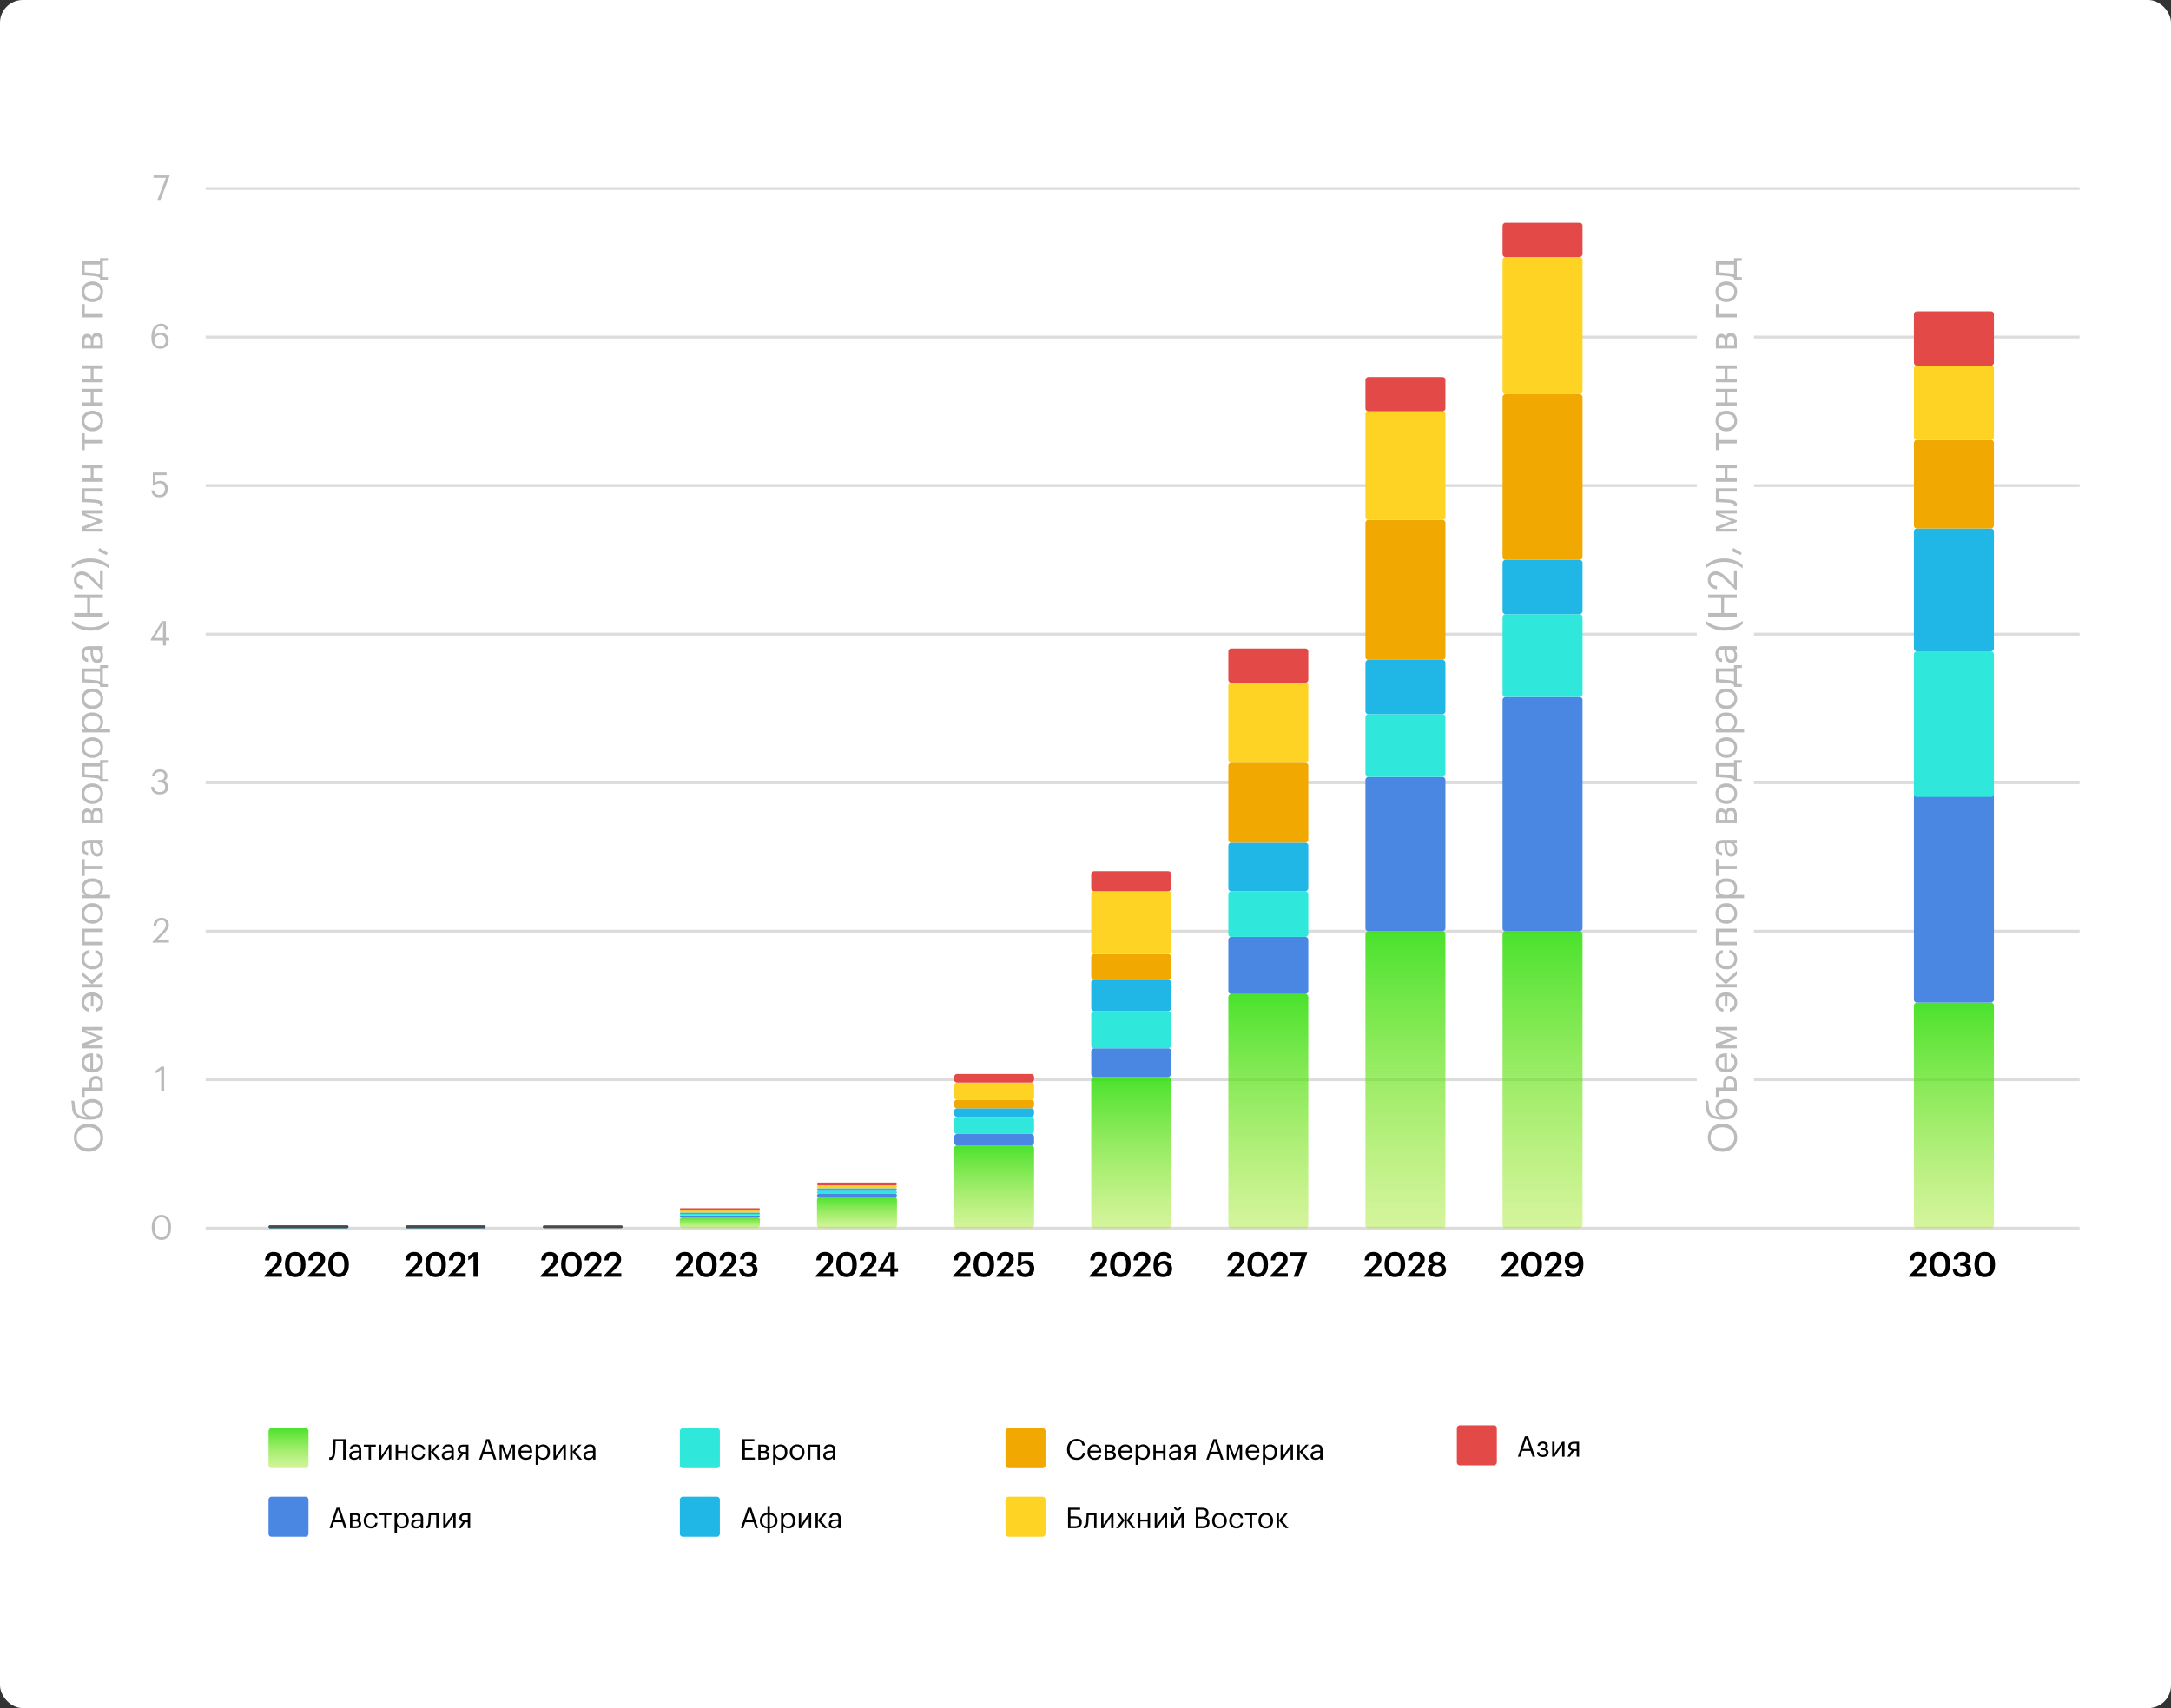 <svg width="760" height="598" fill="none" xmlns="http://www.w3.org/2000/svg"><rect width="100%" height="100%" fill="#333333" stroke="none"/><g clip-path="url(#a)"><rect width="760" height="598" rx="8" fill="#fff"/><path opacity=".5" d="M72 66h656M72 274h656M72 118h656M72 326h656M72 170h656M72 378h656M72 222h656M72 430h656" stroke="#BBB"/><rect width="28" height="1" rx=".5" transform="matrix(1 0 0 -1 94 430)" fill="#00AAEB"/><rect width="28" height="1" rx=".5" transform="matrix(1 0 0 -1 94 430)" fill="#4A4A4A"/><rect width="28" height="1" rx=".5" transform="matrix(1 0 0 -1 142 430)" fill="#00AAEB"/><rect width="28" height="1" rx=".5" transform="matrix(1 0 0 -1 142 430)" fill="#4A4A4A"/><rect width="28" height="1" rx=".5" transform="matrix(1 0 0 -1 190 430)" fill="#4A4A4A"/><rect width="28" height="4" rx="1" transform="matrix(1 0 0 -1 238 430)" fill="url(#b)"/><rect width="28" height="11" rx="1" transform="matrix(1 0 0 -1 286 430)" fill="url(#c)"/><rect width="28" height="29" rx="1" transform="matrix(1 0 0 -1 334 430)" fill="url(#d)"/><rect width="28" height="53" rx="1" transform="matrix(1 0 0 -1 382 430)" fill="url(#e)"/><rect width="28" height="82" rx="1" transform="matrix(1 0 0 -1 430 430)" fill="url(#f)"/><rect width="28" height="104" rx="1" transform="matrix(1 0 0 -1 478 430)" fill="url(#g)"/><rect width="28" height="104" rx="1" transform="matrix(1 0 0 -1 526 430)" fill="url(#h)"/><rect width="28" height="79" rx="1" transform="matrix(1 0 0 -1 670 430)" fill="url(#i)"/><rect width="28" height="4" rx="1" transform="matrix(1 0 0 -1 334 401)" fill="#4A87E3"/><rect width="28" height="1" rx=".5" transform="matrix(1 0 0 -1 286 419)" fill="#4A87E3"/><rect width="28" height=".5" rx=".25" transform="matrix(1 0 0 -1 238 426)" fill="#4A87E3"/><rect width="28" height="10" rx="1" transform="matrix(1 0 0 -1 382 377)" fill="#4A87E3"/><rect width="28" height="20" rx="1" transform="matrix(1 0 0 -1 430 348)" fill="#4A87E3"/><rect width="28" height="54" rx="1" transform="matrix(1 0 0 -1 478 326)" fill="#4A87E3"/><rect width="28" height="82" rx="1" transform="matrix(1 0 0 -1 526 326)" fill="#4A87E3"/><rect width="28" height="73" rx="1" transform="matrix(1 0 0 -1 670 351)" fill="#4A87E3"/><rect width="28" height="6" rx="1" transform="matrix(1 0 0 -1 334 397)" fill="#2FE8DB"/><rect width="28" height="1" rx=".5" transform="matrix(1 0 0 -1 286 418)" fill="#2FE8DB"/><rect width="28" height=".5" rx=".25" transform="matrix(1 0 0 -1 238 425.5)" fill="#2FE8DB"/><rect width="28" height="13" rx="1" transform="matrix(1 0 0 -1 382 367)" fill="#2FE8DB"/><rect width="28" height="16" rx="1" transform="matrix(1 0 0 -1 430 328)" fill="#2FE8DB"/><rect width="28" height="22" rx="1" transform="matrix(1 0 0 -1 478 272)" fill="#2FE8DB"/><rect width="28" height="29" rx="1" transform="matrix(1 0 0 -1 526 244)" fill="#2FE8DB"/><rect width="28" height="51" rx="1" transform="matrix(1 0 0 -1 670 279)" fill="#2FE8DB"/><rect width="28" height="3" rx="1" transform="matrix(1 0 0 -1 334 391)" fill="#20B7E7"/><rect width="28" height="1" rx=".5" transform="matrix(1 0 0 -1 286 417)" fill="#20B7E7"/><rect width="28" height=".5" rx=".25" transform="matrix(1 0 0 -1 238 425)" fill="#20B7E7"/><rect width="28" height="11" rx="1" transform="matrix(1 0 0 -1 382 354)" fill="#20B7E7"/><rect width="28" height="17" rx="1" transform="matrix(1 0 0 -1 430 312)" fill="#20B7E7"/><rect width="28" height="19" rx="1" transform="matrix(1 0 0 -1 478 250)" fill="#20B7E7"/><rect width="28" height="19" rx="1" transform="matrix(1 0 0 -1 526 215)" fill="#20B7E7"/><rect width="28" height="43" rx="1" transform="matrix(1 0 0 -1 670 228)" fill="#20B7E7"/><rect width="28" height="3" rx="1" transform="matrix(1 0 0 -1 334 388)" fill="#F1A800"/><rect width="28" height=".5" rx=".25" transform="matrix(1 0 0 -1 238 424)" fill="#F1A800"/><rect width="28" height="9" rx="1" transform="matrix(1 0 0 -1 382 343)" fill="#F1A800"/><rect width="28" height="28" rx="1" transform="matrix(1 0 0 -1 430 295)" fill="#F1A800"/><rect width="28" height="49" rx="1" transform="matrix(1 0 0 -1 478 231)" fill="#F1A800"/><rect width="28" height="58" rx="1" transform="matrix(1 0 0 -1 526 196)" fill="#F1A800"/><rect width="28" height="31" rx="1" transform="matrix(1 0 0 -1 670 185)" fill="#F1A800"/><rect width="28" height="6" rx="1" transform="matrix(1 0 0 -1 334 385)" fill="#FED324"/><rect width="28" height="1" rx=".5" transform="matrix(1 0 0 -1 286 416)" fill="#FED324"/><rect width="28" height=".5" rx=".25" transform="matrix(1 0 0 -1 238 424.5)" fill="#FED324"/><rect width="28" height="22" rx="1" transform="matrix(1 0 0 -1 382 334)" fill="#FED324"/><rect width="28" height="28" rx="1" transform="matrix(1 0 0 -1 430 267)" fill="#FED324"/><rect width="28" height="38" rx="1" transform="matrix(1 0 0 -1 478 182)" fill="#FED324"/><rect width="28" height="48" rx="1" transform="matrix(1 0 0 -1 526 138)" fill="#FED324"/><rect width="28" height="26" rx="1" transform="matrix(1 0 0 -1 670 154)" fill="#FED324"/><rect width="28" height="3" rx="1" transform="matrix(1 0 0 -1 334 379)" fill="#E34946"/><rect width="28" height="1" rx=".5" transform="matrix(1 0 0 -1 286 415)" fill="#E34946"/><rect width="28" height=".5" rx=".25" transform="matrix(1 0 0 -1 238 423.5)" fill="#E34946"/><rect width="28" height="7" rx="1" transform="matrix(1 0 0 -1 382 312)" fill="#E34946"/><rect width="28" height="12" rx="1" transform="matrix(1 0 0 -1 430 239)" fill="#E34946"/><rect width="28" height="12" rx="1" transform="matrix(1 0 0 -1 478 144)" fill="#E34946"/><rect width="28" height="12" rx="1" transform="matrix(1 0 0 -1 526 90)" fill="#E34946"/><rect width="28" height="19" rx="1" transform="matrix(1 0 0 -1 670 128)" fill="#E34946"/><path d="M92.507 447v-.288l3.24-3.42c.816-.864 1.308-1.62 1.308-2.436 0-.804-.456-1.308-1.284-1.308-.852 0-1.392.492-1.536 1.704h-1.464c.108-1.872 1.236-2.952 3.048-2.952 1.776 0 2.832 1.02 2.832 2.532 0 1.116-.66 2.088-1.68 3.072l-1.908 1.86h3.648V447h-6.204zm10.851.12c-2.184 0-3.6-1.608-3.6-4.188v-.432c0-2.604 1.44-4.2 3.6-4.2 2.172 0 3.588 1.584 3.588 4.164v.432c0 2.58-1.344 4.224-3.588 4.224zm.036-1.272c1.32 0 1.956-1.008 1.956-2.952v-.42c0-1.824-.696-2.928-1.98-2.928-1.296 0-2.004 1.032-2.004 2.94v.432c0 1.944.744 2.928 2.028 2.928zM107.68 447v-.288l3.24-3.42c.816-.864 1.308-1.62 1.308-2.436 0-.804-.456-1.308-1.284-1.308-.852 0-1.392.492-1.536 1.704h-1.464c.108-1.872 1.236-2.952 3.048-2.952 1.776 0 2.832 1.02 2.832 2.532 0 1.116-.66 2.088-1.68 3.072l-1.908 1.86h3.648V447h-6.204zm10.851.12c-2.184 0-3.6-1.608-3.6-4.188v-.432c0-2.604 1.44-4.2 3.6-4.2 2.172 0 3.588 1.584 3.588 4.164v.432c0 2.58-1.344 4.224-3.588 4.224zm.036-1.272c1.32 0 1.956-1.008 1.956-2.952v-.42c0-1.824-.696-2.928-1.98-2.928-1.296 0-2.004 1.032-2.004 2.94v.432c0 1.944.744 2.928 2.028 2.928zM141.671 447v-.288l3.24-3.42c.816-.864 1.308-1.62 1.308-2.436 0-.804-.456-1.308-1.284-1.308-.852 0-1.392.492-1.536 1.704h-1.464c.108-1.872 1.236-2.952 3.048-2.952 1.776 0 2.832 1.02 2.832 2.532 0 1.116-.66 2.088-1.68 3.072l-1.908 1.86h3.648V447h-6.204zm10.851.12c-2.184 0-3.6-1.608-3.6-4.188v-.432c0-2.604 1.44-4.2 3.6-4.2 2.172 0 3.588 1.584 3.588 4.164v.432c0 2.58-1.344 4.224-3.588 4.224zm.036-1.272c1.32 0 1.956-1.008 1.956-2.952v-.42c0-1.824-.696-2.928-1.98-2.928-1.296 0-2.004 1.032-2.004 2.94v.432c0 1.944.744 2.928 2.028 2.928zm4.286 1.152v-.288l3.24-3.42c.816-.864 1.308-1.62 1.308-2.436 0-.804-.456-1.308-1.284-1.308-.852 0-1.392.492-1.536 1.704h-1.464c.108-1.872 1.236-2.952 3.048-2.952 1.776 0 2.832 1.02 2.832 2.532 0 1.116-.66 2.088-1.68 3.072l-1.908 1.86h3.648V447h-6.204zm8.894 0v-6.996l-1.812 1.236v-1.404l1.992-1.416h1.428V447h-1.608zM189.187 447v-.288l3.24-3.42c.816-.864 1.308-1.62 1.308-2.436 0-.804-.456-1.308-1.284-1.308-.852 0-1.392.492-1.536 1.704h-1.464c.108-1.872 1.236-2.952 3.048-2.952 1.776 0 2.832 1.02 2.832 2.532 0 1.116-.66 2.088-1.68 3.072l-1.908 1.86h3.648V447h-6.204zm10.851.12c-2.184 0-3.6-1.608-3.6-4.188v-.432c0-2.604 1.44-4.2 3.6-4.2 2.172 0 3.588 1.584 3.588 4.164v.432c0 2.58-1.344 4.224-3.588 4.224zm.036-1.272c1.32 0 1.956-1.008 1.956-2.952v-.42c0-1.824-.696-2.928-1.98-2.928-1.296 0-2.004 1.032-2.004 2.94v.432c0 1.944.744 2.928 2.028 2.928zM204.36 447v-.288l3.24-3.42c.816-.864 1.308-1.62 1.308-2.436 0-.804-.456-1.308-1.284-1.308-.852 0-1.392.492-1.536 1.704h-1.464c.108-1.872 1.236-2.952 3.048-2.952 1.776 0 2.832 1.02 2.832 2.532 0 1.116-.66 2.088-1.68 3.072l-1.908 1.86h3.648V447h-6.204zm6.936 0v-.288l3.24-3.42c.816-.864 1.308-1.62 1.308-2.436 0-.804-.456-1.308-1.284-1.308-.852 0-1.392.492-1.536 1.704h-1.464c.108-1.872 1.236-2.952 3.048-2.952 1.776 0 2.832 1.02 2.832 2.532 0 1.116-.66 2.088-1.68 3.072l-1.908 1.86h3.648V447h-6.204zM236.446 447v-.288l3.24-3.42c.816-.864 1.308-1.62 1.308-2.436 0-.804-.456-1.308-1.284-1.308-.852 0-1.392.492-1.536 1.704h-1.464c.108-1.872 1.236-2.952 3.048-2.952 1.776 0 2.832 1.02 2.832 2.532 0 1.116-.66 2.088-1.68 3.072l-1.908 1.86h3.648V447h-6.204zm10.851.12c-2.184 0-3.6-1.608-3.6-4.188v-.432c0-2.604 1.44-4.2 3.6-4.2 2.172 0 3.588 1.584 3.588 4.164v.432c0 2.58-1.344 4.224-3.588 4.224zm.036-1.272c1.32 0 1.956-1.008 1.956-2.952v-.42c0-1.824-.696-2.928-1.98-2.928-1.296 0-2.004 1.032-2.004 2.94v.432c0 1.944.744 2.928 2.028 2.928zm4.286 1.152v-.288l3.24-3.42c.816-.864 1.308-1.62 1.308-2.436 0-.804-.456-1.308-1.284-1.308-.852 0-1.392.492-1.536 1.704h-1.464c.108-1.872 1.236-2.952 3.048-2.952 1.776 0 2.832 1.02 2.832 2.532 0 1.116-.66 2.088-1.68 3.072l-1.908 1.86h3.648V447h-6.204zm10.346.12c-2.04 0-3.156-1.128-3.228-2.772h1.452c.084.9.588 1.572 1.74 1.572 1.116 0 1.632-.54 1.632-1.392 0-.936-.504-1.404-1.548-1.404h-.66v-1.14h.612c.984 0 1.428-.456 1.428-1.26 0-.696-.444-1.212-1.332-1.212-.912 0-1.5.552-1.596 1.416h-1.416c.084-1.488 1.2-2.628 3.036-2.628 1.788 0 2.832 1.032 2.832 2.304 0 .972-.564 1.56-1.392 1.872.996.228 1.656.936 1.656 2.076 0 1.584-1.248 2.568-3.216 2.568zM285.493 447v-.288l3.24-3.42c.816-.864 1.308-1.62 1.308-2.436 0-.804-.456-1.308-1.284-1.308-.852 0-1.392.492-1.536 1.704h-1.464c.108-1.872 1.236-2.952 3.048-2.952 1.776 0 2.832 1.02 2.832 2.532 0 1.116-.66 2.088-1.68 3.072l-1.908 1.86h3.648V447h-6.204zm10.851.12c-2.184 0-3.6-1.608-3.6-4.188v-.432c0-2.604 1.44-4.2 3.6-4.2 2.172 0 3.588 1.584 3.588 4.164v.432c0 2.58-1.344 4.224-3.588 4.224zm.036-1.272c1.32 0 1.956-1.008 1.956-2.952v-.42c0-1.824-.696-2.928-1.98-2.928-1.296 0-2.004 1.032-2.004 2.94v.432c0 1.944.744 2.928 2.028 2.928zm4.286 1.152v-.288l3.24-3.42c.816-.864 1.308-1.62 1.308-2.436 0-.804-.456-1.308-1.284-1.308-.852 0-1.392.492-1.536 1.704h-1.464c.108-1.872 1.236-2.952 3.048-2.952 1.776 0 2.832 1.02 2.832 2.532 0 1.116-.66 2.088-1.68 3.072l-1.908 1.86h3.648V447h-6.204zm11.013 0v-1.74h-4.248v-.564l3.792-6.276h2.004v5.652h1.152v1.188h-1.152V447h-1.548zm-2.544-2.928h2.568v-4.44l-2.568 4.44zM333.564 447v-.288l3.24-3.42c.816-.864 1.308-1.62 1.308-2.436 0-.804-.456-1.308-1.284-1.308-.852 0-1.392.492-1.536 1.704h-1.464c.108-1.872 1.236-2.952 3.048-2.952 1.776 0 2.832 1.02 2.832 2.532 0 1.116-.66 2.088-1.68 3.072l-1.908 1.86h3.648V447h-6.204zm10.851.12c-2.184 0-3.6-1.608-3.6-4.188v-.432c0-2.604 1.44-4.2 3.6-4.2 2.172 0 3.588 1.584 3.588 4.164v.432c0 2.58-1.344 4.224-3.588 4.224zm.036-1.272c1.32 0 1.956-1.008 1.956-2.952v-.42c0-1.824-.696-2.928-1.98-2.928-1.296 0-2.004 1.032-2.004 2.94v.432c0 1.944.744 2.928 2.028 2.928zm4.286 1.152v-.288l3.24-3.42c.816-.864 1.308-1.62 1.308-2.436 0-.804-.456-1.308-1.284-1.308-.852 0-1.392.492-1.536 1.704h-1.464c.108-1.872 1.236-2.952 3.048-2.952 1.776 0 2.832 1.02 2.832 2.532 0 1.116-.66 2.088-1.68 3.072l-1.908 1.86h3.648V447h-6.204zm10.189.12c-2.016 0-2.964-1.104-3.06-2.58h1.488c.132.792.456 1.344 1.56 1.344.984 0 1.548-.684 1.548-1.74 0-1.032-.6-1.692-1.548-1.692-.876 0-1.404.3-1.788.744h-.816l.072-4.776h5.208v1.26h-3.984l-.012 2.328c.336-.384.936-.72 1.848-.72 1.548 0 2.64 1.08 2.64 2.88 0 1.812-1.308 2.952-3.156 2.952zM381.37 447v-.288l3.24-3.42c.816-.864 1.308-1.62 1.308-2.436 0-.804-.456-1.308-1.284-1.308-.852 0-1.392.492-1.536 1.704h-1.464c.108-1.872 1.236-2.952 3.048-2.952 1.776 0 2.832 1.02 2.832 2.532 0 1.116-.66 2.088-1.68 3.072l-1.908 1.86h3.648V447h-6.204zm10.851.12c-2.184 0-3.6-1.608-3.6-4.188v-.432c0-2.604 1.44-4.2 3.6-4.2 2.172 0 3.588 1.584 3.588 4.164v.432c0 2.58-1.344 4.224-3.588 4.224zm.036-1.272c1.32 0 1.956-1.008 1.956-2.952v-.42c0-1.824-.696-2.928-1.98-2.928-1.296 0-2.004 1.032-2.004 2.94v.432c0 1.944.744 2.928 2.028 2.928zm4.286 1.152v-.288l3.24-3.42c.816-.864 1.308-1.62 1.308-2.436 0-.804-.456-1.308-1.284-1.308-.852 0-1.392.492-1.536 1.704h-1.464c.108-1.872 1.236-2.952 3.048-2.952 1.776 0 2.832 1.02 2.832 2.532 0 1.116-.66 2.088-1.68 3.072l-1.908 1.86h3.648V447h-6.204zm10.611.12c-2.496 0-3.36-1.752-3.36-4.02v-.204c0-2.976 1.5-4.596 3.552-4.596 1.56 0 2.592.768 2.796 2.268h-1.488c-.156-.648-.492-1.032-1.32-1.032-1.152 0-1.908 1.02-1.956 2.976.396-.66 1.104-1.104 2.124-1.104 1.644 0 2.82 1.128 2.82 2.796 0 1.74-1.224 2.916-3.168 2.916zm-.024-1.176c.96 0 1.608-.684 1.608-1.704 0-1.032-.624-1.728-1.608-1.728-.972 0-1.656.684-1.656 1.632 0 1.14.684 1.8 1.656 1.8zM429.445 447v-.288l3.24-3.42c.816-.864 1.308-1.62 1.308-2.436 0-.804-.456-1.308-1.284-1.308-.852 0-1.392.492-1.536 1.704h-1.464c.108-1.872 1.236-2.952 3.048-2.952 1.776 0 2.832 1.02 2.832 2.532 0 1.116-.66 2.088-1.68 3.072l-1.908 1.86h3.648V447h-6.204zm10.85.12c-2.184 0-3.6-1.608-3.6-4.188v-.432c0-2.604 1.44-4.2 3.6-4.2 2.172 0 3.588 1.584 3.588 4.164v.432c0 2.58-1.344 4.224-3.588 4.224zm.036-1.272c1.32 0 1.956-1.008 1.956-2.952v-.42c0-1.824-.696-2.928-1.98-2.928-1.296 0-2.004 1.032-2.004 2.94v.432c0 1.944.744 2.928 2.028 2.928zm4.287 1.152v-.288l3.24-3.42c.816-.864 1.308-1.62 1.308-2.436 0-.804-.456-1.308-1.284-1.308-.852 0-1.392.492-1.536 1.704h-1.464c.108-1.872 1.236-2.952 3.048-2.952 1.776 0 2.832 1.02 2.832 2.532 0 1.116-.66 2.088-1.68 3.072l-1.908 1.86h3.648V447h-6.204zm8.222 0 2.76-7.284h-3.996v-1.296h6v.192l-3.12 8.388h-1.644zM477.452 447v-.288l3.24-3.42c.816-.864 1.308-1.62 1.308-2.436 0-.804-.456-1.308-1.284-1.308-.852 0-1.392.492-1.536 1.704h-1.464c.108-1.872 1.236-2.952 3.048-2.952 1.776 0 2.832 1.02 2.832 2.532 0 1.116-.66 2.088-1.68 3.072l-1.908 1.86h3.648V447h-6.204zm10.851.12c-2.184 0-3.6-1.608-3.6-4.188v-.432c0-2.604 1.44-4.2 3.6-4.2 2.172 0 3.588 1.584 3.588 4.164v.432c0 2.58-1.344 4.224-3.588 4.224zm.036-1.272c1.32 0 1.956-1.008 1.956-2.952v-.42c0-1.824-.696-2.928-1.98-2.928-1.296 0-2.004 1.032-2.004 2.94v.432c0 1.944.744 2.928 2.028 2.928zm4.286 1.152v-.288l3.24-3.42c.816-.864 1.308-1.62 1.308-2.436 0-.804-.456-1.308-1.284-1.308-.852 0-1.392.492-1.536 1.704h-1.464c.108-1.872 1.236-2.952 3.048-2.952 1.776 0 2.832 1.02 2.832 2.532 0 1.116-.66 2.088-1.68 3.072l-1.908 1.86h3.648V447h-6.204zm10.407.12c-1.704 0-3.216-.864-3.216-2.544 0-1.092.648-1.848 1.608-2.184-.792-.312-1.272-.936-1.272-1.788 0-1.452 1.392-2.304 2.88-2.304 1.536 0 2.868.864 2.868 2.28 0 .876-.504 1.464-1.272 1.8 1.008.36 1.596 1.104 1.596 2.148 0 1.692-1.464 2.592-3.192 2.592zm.024-5.196c.78 0 1.332-.468 1.332-1.248 0-.732-.588-1.224-1.356-1.224-.756 0-1.356.468-1.356 1.236 0 .78.636 1.236 1.38 1.236zm-.024 3.996c.912 0 1.596-.528 1.596-1.488 0-.948-.696-1.464-1.584-1.464-.876 0-1.62.516-1.62 1.476s.744 1.476 1.608 1.476zM525.335 447v-.288l3.24-3.42c.816-.864 1.308-1.62 1.308-2.436 0-.804-.456-1.308-1.284-1.308-.852 0-1.392.492-1.536 1.704h-1.464c.108-1.872 1.236-2.952 3.048-2.952 1.776 0 2.832 1.02 2.832 2.532 0 1.116-.66 2.088-1.68 3.072l-1.908 1.86h3.648V447h-6.204zm10.851.12c-2.184 0-3.6-1.608-3.6-4.188v-.432c0-2.604 1.44-4.2 3.6-4.2 2.172 0 3.588 1.584 3.588 4.164v.432c0 2.58-1.344 4.224-3.588 4.224zm.036-1.272c1.32 0 1.956-1.008 1.956-2.952v-.42c0-1.824-.696-2.928-1.98-2.928-1.296 0-2.004 1.032-2.004 2.94v.432c0 1.944.744 2.928 2.028 2.928zm4.286 1.152v-.288l3.24-3.42c.816-.864 1.308-1.62 1.308-2.436 0-.804-.456-1.308-1.284-1.308-.852 0-1.392.492-1.536 1.704h-1.464c.108-1.872 1.236-2.952 3.048-2.952 1.776 0 2.832 1.02 2.832 2.532 0 1.116-.66 2.088-1.68 3.072l-1.908 1.86h3.648V447h-6.204zm10.43-4.104c.972 0 1.656-.648 1.656-1.596 0-1.152-.684-1.824-1.668-1.824-.96 0-1.596.684-1.596 1.704 0 1.032.624 1.716 1.608 1.716zm-.108 4.212c-1.752 0-2.796-.864-3-2.34h1.5c.156.672.552 1.104 1.476 1.104 1.224 0 1.884-.984 1.908-2.94-.396.648-1.092 1.08-2.112 1.08-1.656 0-2.844-1.092-2.844-2.784 0-1.752 1.224-2.94 3.18-2.94 2.244 0 3.348 1.512 3.348 3.984v.444c0 2.82-1.248 4.392-3.456 4.392z" fill="#000"/><path fill="#fff" d="M594 82h20v332h-20z"/><path d="M668.237 447v-.288l3.241-3.42c.816-.864 1.308-1.62 1.308-2.436 0-.804-.457-1.308-1.285-1.308-.852 0-1.392.492-1.536 1.704h-1.464c.108-1.872 1.236-2.952 3.048-2.952 1.777 0 2.833 1.02 2.833 2.532 0 1.116-.66 2.088-1.68 3.072l-1.908 1.86h3.647V447h-6.204zm10.851.12c-2.184 0-3.6-1.608-3.6-4.188v-.432c0-2.604 1.44-4.2 3.6-4.2 2.172 0 3.588 1.584 3.588 4.164v.432c0 2.58-1.344 4.224-3.588 4.224zm.036-1.272c1.32 0 1.956-1.008 1.956-2.952v-.42c0-1.824-.696-2.928-1.98-2.928-1.296 0-2.004 1.032-2.004 2.94v.432c0 1.944.744 2.928 2.028 2.928zm7.696 1.272c-2.04 0-3.156-1.128-3.228-2.772h1.452c.084.9.588 1.572 1.74 1.572 1.116 0 1.632-.54 1.632-1.392 0-.936-.504-1.404-1.548-1.404h-.66v-1.14h.612c.984 0 1.428-.456 1.428-1.26 0-.696-.444-1.212-1.332-1.212-.912 0-1.5.552-1.596 1.416h-1.416c.084-1.488 1.2-2.628 3.036-2.628 1.788 0 2.832 1.032 2.832 2.304 0 .972-.564 1.56-1.392 1.872.996.228 1.656.936 1.656 2.076 0 1.584-1.248 2.568-3.216 2.568zm7.98 0c-2.184 0-3.6-1.608-3.6-4.188v-.432c0-2.604 1.44-4.2 3.6-4.2 2.172 0 3.588 1.584 3.588 4.164v.432c0 2.58-1.344 4.224-3.588 4.224zm.036-1.272c1.32 0 1.956-1.008 1.956-2.952v-.42c0-1.824-.696-2.928-1.98-2.928-1.296 0-2.004 1.032-2.004 2.94v.432c0 1.944.744 2.928 2.028 2.928z" fill="#000"/><path d="M608.126 398.274c0 2.954-2.268 4.956-5.068 4.956h-.112c-2.842 0-5.082-1.988-5.082-4.928s2.24-4.886 5.054-4.886h.112c2.828 0 5.096 1.946 5.096 4.858zm-1.008 0c0-2.226-1.68-3.598-4.102-3.598h-.112c-2.24 0-4.06 1.316-4.06 3.626 0 2.324 1.708 3.668 4.088 3.668h.112c2.422 0 4.074-1.61 4.074-3.696zm1.008-9.878c0 2.086-1.442 3.584-4.298 3.584h-.588c-2.87 0-5.838-.588-6.02-4.088l-.014-.28c-.056-.994-.098-1.708-.294-2.24h1.008c.196.49.266 1.092.336 2.226l.014.21c.154 2.366 1.666 3.094 4.102 3.262v-.056c-1.092-.504-1.82-1.526-1.82-2.87 0-2.044 1.54-3.36 3.682-3.36h.056c2.394 0 3.836 1.54 3.836 3.612zm-.966-.014c0-1.47-1.036-2.394-2.856-2.394h-.028c-1.736 0-2.758.784-2.758 2.268 0 1.54 1.078 2.52 2.856 2.52h.028c1.652 0 2.758-.91 2.758-2.394zm.84-6.463h-6.342v2.086h-.98v-3.248h2.562v-1.302c0-1.526.616-2.8 2.324-2.8h.042c1.68 0 2.394 1.26 2.394 2.8v2.464zm-.924-1.162v-1.372c0-1.092-.476-1.568-1.47-1.568h-.042c-.896 0-1.414.42-1.414 1.568v1.372h2.926zm1.05-8.815c0 2.072-1.456 3.542-3.71 3.542h-.112c-2.212 0-3.752-1.414-3.752-3.43 0-1.694 1.022-3.29 3.64-3.29h.378v5.516c1.666-.056 2.59-.854 2.59-2.352 0-1.134-.42-1.792-1.274-1.946v-1.162c1.47.252 2.24 1.47 2.24 3.122zm-4.494 2.296v-4.284c-1.512.112-2.114.896-2.114 2.1 0 1.19.812 1.988 2.114 2.184zM608 363.649l-6.174 2.394H608v.994h-7.322v-1.666l5.474-2.072-5.474-2.128v-1.624H608v1.148h-6.174l6.174 2.422v.532zm.126-12.736c0 1.61-.7 3.038-2.562 3.262v-1.148c1.162-.182 1.596-1.022 1.596-2.114 0-1.19-.952-2.114-2.45-2.254v3.71h-.91v-3.71c-1.526.14-2.282 1.05-2.282 2.38 0 1.036.616 1.904 1.792 2.1v1.078c-1.582-.154-2.758-1.428-2.758-3.192 0-2.142 1.372-3.584 3.64-3.584h.112c2.24 0 3.822 1.596 3.822 3.472zm-.126-9.622-3.738 3.248H608v1.162h-7.322v-1.162h3.416l-3.416-3.038v-1.358l3.444 3.136 3.878-3.402v1.414zm.126-5.504c0 2.044-1.442 3.584-3.71 3.584h-.112c-2.24 0-3.752-1.596-3.752-3.556 0-1.526.7-2.954 2.562-3.178v1.148c-1.162.182-1.596 1.022-1.596 2.03 0 1.33 1.064 2.352 2.786 2.352h.112c1.792 0 2.744-.98 2.744-2.394 0-1.036-.602-1.974-1.792-2.1v-1.078c1.582.154 2.758 1.428 2.758 3.192zm-.126-9.496h-6.342v3.458H608v1.162h-7.322v-5.782H608v1.162zm.126-6.483c0 2.086-1.582 3.584-3.724 3.584h-.112c-2.198 0-3.738-1.526-3.738-3.598s1.526-3.598 3.724-3.598h.112c2.212 0 3.738 1.526 3.738 3.612zm-.966-.014c0-1.47-1.106-2.394-2.758-2.394h-.098c-1.694 0-2.786.938-2.786 2.394 0 1.47 1.092 2.394 2.772 2.394h.112c1.666 0 2.758-.91 2.758-2.394zm0-8.855c0-1.456-.98-2.24-2.758-2.24h-.112c-1.848 0-2.772 1.022-2.772 2.254 0 1.358.896 2.394 2.772 2.394h.112c1.876 0 2.758-.98 2.758-2.408zm3.388 3.528h-9.87v-1.162h1.232c-.714-.42-1.358-1.414-1.358-2.478 0-1.918 1.4-3.332 3.682-3.332h.112c2.24 0 3.78 1.316 3.78 3.332 0 1.204-.602 2.058-1.33 2.478h3.752v1.162zm-9.87-13.709h.98v2.366H608v1.162h-6.342v2.366h-.98v-5.894zm6.524-3.409c0-1.232-.63-2.17-1.764-2.17h-.91v1.008c0 1.47.364 2.548 1.442 2.548.756 0 1.232-.364 1.232-1.386zm.924.112c0 1.358-.658 2.436-2.156 2.436-1.694 0-2.268-1.792-2.268-3.668v-1.05h-.532c-1.162 0-1.652.448-1.652 1.568 0 1.008.42 1.568 1.316 1.68v1.162c-1.666-.154-2.282-1.484-2.282-2.898 0-1.4.574-2.674 2.618-2.674H608v1.162h-.924c.686.546 1.05 1.204 1.05 2.282zm-.126-9.292h-7.322v-2.562c0-1.372.42-2.576 1.862-2.576h.042c.658 0 1.358.35 1.568 1.176.196-.924.7-1.526 1.652-1.526h.042c1.456 0 2.156 1.022 2.156 2.618v2.87zm-6.398-2.548v1.386h2.17v-1.4c0-.966-.336-1.358-1.134-1.358h-.042c-.77 0-.994.49-.994 1.372zm3.094-.21v1.596h2.38v-1.596c0-1.022-.35-1.512-1.162-1.512h-.042c-.826 0-1.176.504-1.176 1.512zm3.43-7.552c0 2.086-1.582 3.584-3.724 3.584h-.112c-2.198 0-3.738-1.526-3.738-3.598s1.526-3.598 3.724-3.598h.112c2.212 0 3.738 1.526 3.738 3.612zm-.966-.014c0-1.47-1.106-2.394-2.758-2.394h-.098c-1.694 0-2.786.938-2.786 2.394 0 1.47 1.092 2.394 2.772 2.394h.112c1.666 0 2.758-.91 2.758-2.394zm-1.988-6.55c.854.098 1.442.238 1.848.476v-3.43h-5.39v2.688c.966.042 2.45.14 3.542.266zm2.828 1.372 1.778.084v.938h-2.758v-.518c-.154-.588-.98-.686-1.918-.812-1.708-.21-4.424-.322-4.424-.322v-4.83h6.342v-1.12h2.758v.938l-1.778.084v5.558zm.126-10.937c0 2.086-1.582 3.584-3.724 3.584h-.112c-2.198 0-3.738-1.526-3.738-3.598s1.526-3.598 3.724-3.598h.112c2.212 0 3.738 1.526 3.738 3.612zm-.966-.014c0-1.47-1.106-2.394-2.758-2.394h-.098c-1.694 0-2.786.938-2.786 2.394 0 1.47 1.092 2.394 2.772 2.394h.112c1.666 0 2.758-.91 2.758-2.394zm0-8.856c0-1.456-.98-2.24-2.758-2.24h-.112c-1.848 0-2.772 1.022-2.772 2.254 0 1.358.896 2.394 2.772 2.394h.112c1.876 0 2.758-.98 2.758-2.408zm3.388 3.528h-9.87v-1.162h1.232c-.714-.42-1.358-1.414-1.358-2.478 0-1.918 1.4-3.332 3.682-3.332h.112c2.24 0 3.78 1.316 3.78 3.332 0 1.204-.602 2.058-1.33 2.478h3.752v1.162zm-2.422-11.745c0 2.086-1.582 3.584-3.724 3.584h-.112c-2.198 0-3.738-1.526-3.738-3.598s1.526-3.598 3.724-3.598h.112c2.212 0 3.738 1.526 3.738 3.612zm-.966-.014c0-1.47-1.106-2.394-2.758-2.394h-.098c-1.694 0-2.786.938-2.786 2.394 0 1.47 1.092 2.394 2.772 2.394h.112c1.666 0 2.758-.91 2.758-2.394zm-1.988-6.55c.854.098 1.442.238 1.848.476v-3.43h-5.39v2.688c.966.042 2.45.14 3.542.266zm2.828 1.372 1.778.084v.938h-2.758v-.518c-.154-.588-.98-.686-1.918-.812-1.708-.21-4.424-.322-4.424-.322v-4.83h6.342v-1.12h2.758v.938l-1.778.084v5.558zm-.798-9.914c0-1.232-.63-2.17-1.764-2.17h-.91v1.008c0 1.47.364 2.548 1.442 2.548.756 0 1.232-.364 1.232-1.386zm.924.112c0 1.358-.658 2.436-2.156 2.436-1.694 0-2.268-1.792-2.268-3.668v-1.05h-.532c-1.162 0-1.652.448-1.652 1.568 0 1.008.42 1.568 1.316 1.68v1.162c-1.666-.154-2.282-1.484-2.282-2.898 0-1.4.574-2.674 2.618-2.674H608v1.162h-.924c.686.546 1.05 1.204 1.05 2.282zm1.946-11.181c-1.512 1.288-3.654 2.324-6.44 2.324-2.786 0-4.942-1.036-6.454-2.324v-1.162c1.568 1.26 3.57 2.268 6.454 2.268s4.872-1.008 6.44-2.268v1.162zM608 215.832h-10.01v-1.218h4.536v-5.264h-4.536v-1.218H608v1.218h-4.452v5.264H608v1.218zm0-9.163h-.28l-4.186-3.976c-.966-.91-1.876-1.442-2.898-1.442-1.12 0-1.792.658-1.792 1.792 0 1.162.658 1.918 2.226 2.114v1.134c-1.96-.154-3.206-1.344-3.206-3.248 0-1.848 1.092-3.024 2.814-3.024 1.232 0 2.436.784 3.64 2.016l2.688 2.758v-4.83H608v6.706zm2.03-7.696c-1.568-1.26-3.57-2.268-6.454-2.268s-4.872 1.008-6.44 2.268v-1.162c1.512-1.288 3.654-2.324 6.44-2.324 2.786 0 4.942 1.036 6.454 2.324v1.162zm-.308-5.421-.392.756-3.066-1.344.532-1.134 2.926 1.722zM608 182.717l-6.174 2.394H608v.994h-7.322v-1.666l5.474-2.072-5.474-2.128v-1.624H608v1.148h-6.174l6.174 2.422v.532zm-2.828-7.799c1.932.168 2.898.616 2.898 1.806 0 .364-.07.49-.07.49h-1.106s.056-.126.056-.392c0-.602-.826-.742-1.848-.84-1.708-.168-4.424-.21-4.424-.21v-4.83H608v1.162h-6.342v2.632c.966.028 2.436.084 3.514.182zM608 163.904h-3.262v3.598H608v1.162h-7.322v-1.162h3.08v-3.598h-3.08v-1.162H608v1.162zm-7.322-12.215h.98v2.366H608v1.162h-6.342v2.366h-.98v-5.894zm7.448-4.297c0 2.086-1.582 3.584-3.724 3.584h-.112c-2.198 0-3.738-1.526-3.738-3.598s1.526-3.598 3.724-3.598h.112c2.212 0 3.738 1.526 3.738 3.612zm-.966-.014c0-1.47-1.106-2.394-2.758-2.394h-.098c-1.694 0-2.786.938-2.786 2.394 0 1.47 1.092 2.394 2.772 2.394h.112c1.666 0 2.758-.91 2.758-2.394zm.84-10.087h-3.262v3.598H608v1.162h-7.322v-1.162h3.08v-3.598h-3.08v-1.162H608v1.162zm0-8.201h-3.262v3.598H608v1.162h-7.322v-1.162h3.08v-3.598h-3.08v-1.162H608v1.162zm0-7.077h-7.322v-2.562c0-1.372.42-2.576 1.862-2.576h.042c.658 0 1.358.35 1.568 1.176.196-.924.7-1.526 1.652-1.526h.042c1.456 0 2.156 1.022 2.156 2.618v2.87zm-6.398-2.548v1.386h2.17v-1.4c0-.966-.336-1.358-1.134-1.358h-.042c-.77 0-.994.49-.994 1.372zm3.094-.21v1.596h2.38v-1.596c0-1.022-.35-1.512-1.162-1.512h-.042c-.826 0-1.176.504-1.176 1.512zm-3.038-12.797v3.486H608v1.162h-7.322v-4.648h.98zm6.468-4.294c0 2.086-1.582 3.584-3.724 3.584h-.112c-2.198 0-3.738-1.526-3.738-3.598s1.526-3.599 3.724-3.599h.112c2.212 0 3.738 1.527 3.738 3.613zm-.966-.014c0-1.47-1.106-2.395-2.758-2.395h-.098c-1.694 0-2.786.939-2.786 2.395 0 1.47 1.092 2.394 2.772 2.394h.112c1.666 0 2.758-.91 2.758-2.394zm-1.988-6.55c.854.097 1.442.237 1.848.475v-3.43h-5.39v2.688c.966.042 2.45.14 3.542.266zM608 96.97l1.778.084v.938h-2.758v-.518c-.154-.588-.98-.686-1.918-.812-1.708-.21-4.424-.322-4.424-.322v-4.83h6.342v-1.12h2.758v.938l-1.778.084v5.558zM36.126 398.274c0 2.954-2.268 4.956-5.068 4.956h-.112c-2.842 0-5.082-1.988-5.082-4.928s2.24-4.886 5.054-4.886h.112c2.828 0 5.096 1.946 5.096 4.858zm-1.008 0c0-2.226-1.68-3.598-4.102-3.598h-.112c-2.24 0-4.06 1.316-4.06 3.626 0 2.324 1.708 3.668 4.088 3.668h.112c2.422 0 4.074-1.61 4.074-3.696zm1.008-9.878c0 2.086-1.442 3.584-4.298 3.584h-.588c-2.87 0-5.838-.588-6.02-4.088l-.014-.28c-.056-.994-.098-1.708-.294-2.24h1.008c.196.49.266 1.092.336 2.226l.014.21c.154 2.366 1.666 3.094 4.102 3.262v-.056c-1.092-.504-1.82-1.526-1.82-2.87 0-2.044 1.54-3.36 3.682-3.36h.056c2.394 0 3.836 1.54 3.836 3.612zm-.966-.014c0-1.47-1.036-2.394-2.856-2.394h-.028c-1.736 0-2.758.784-2.758 2.268 0 1.54 1.078 2.52 2.856 2.52h.028c1.652 0 2.758-.91 2.758-2.394zm.84-6.463h-6.342v2.086h-.98v-3.248h2.562v-1.302c0-1.526.616-2.8 2.324-2.8h.042c1.68 0 2.394 1.26 2.394 2.8v2.464zm-.924-1.162v-1.372c0-1.092-.476-1.568-1.47-1.568h-.042c-.896 0-1.414.42-1.414 1.568v1.372h2.926zm1.05-8.815c0 2.072-1.456 3.542-3.71 3.542h-.112c-2.212 0-3.752-1.414-3.752-3.43 0-1.694 1.022-3.29 3.64-3.29h.378v5.516c1.666-.056 2.59-.854 2.59-2.352 0-1.134-.42-1.792-1.274-1.946v-1.162c1.47.252 2.24 1.47 2.24 3.122zm-4.494 2.296v-4.284c-1.512.112-2.114.896-2.114 2.1 0 1.19.812 1.988 2.114 2.184zM36 363.649l-6.174 2.394H36v.994h-7.322v-1.666l5.474-2.072-5.474-2.128v-1.624H36v1.148h-6.174L36 363.117v.532zm.126-12.736c0 1.61-.7 3.038-2.562 3.262v-1.148c1.162-.182 1.596-1.022 1.596-2.114 0-1.19-.952-2.114-2.45-2.254v3.71h-.91v-3.71c-1.526.14-2.282 1.05-2.282 2.38 0 1.036.616 1.904 1.792 2.1v1.078c-1.582-.154-2.758-1.428-2.758-3.192 0-2.142 1.372-3.584 3.64-3.584h.112c2.24 0 3.822 1.596 3.822 3.472zM36 341.291l-3.738 3.248H36v1.162h-7.322v-1.162h3.416l-3.416-3.038v-1.358l3.444 3.136L36 339.877v1.414zm.126-5.504c0 2.044-1.442 3.584-3.71 3.584h-.112c-2.24 0-3.752-1.596-3.752-3.556 0-1.526.7-2.954 2.562-3.178v1.148c-1.162.182-1.596 1.022-1.596 2.03 0 1.33 1.064 2.352 2.786 2.352h.112c1.792 0 2.744-.98 2.744-2.394 0-1.036-.602-1.974-1.792-2.1v-1.078c1.582.154 2.758 1.428 2.758 3.192zM36 326.291h-6.342v3.458H36v1.162h-7.322v-5.782H36v1.162zm.126-6.483c0 2.086-1.582 3.584-3.724 3.584h-.112c-2.198 0-3.738-1.526-3.738-3.598s1.526-3.598 3.724-3.598h.112c2.212 0 3.738 1.526 3.738 3.612zm-.966-.014c0-1.47-1.106-2.394-2.758-2.394h-.098c-1.694 0-2.786.938-2.786 2.394 0 1.47 1.092 2.394 2.772 2.394h.112c1.666 0 2.758-.91 2.758-2.394zm0-8.855c0-1.456-.98-2.24-2.758-2.24h-.112c-1.848 0-2.772 1.022-2.772 2.254 0 1.358.896 2.394 2.772 2.394h.112c1.876 0 2.758-.98 2.758-2.408zm3.388 3.528h-9.87v-1.162h1.232c-.714-.42-1.358-1.414-1.358-2.478 0-1.918 1.4-3.332 3.682-3.332h.112c2.24 0 3.78 1.316 3.78 3.332 0 1.204-.602 2.058-1.33 2.478h3.752v1.162zm-9.87-13.709h.98v2.366H36v1.162h-6.342v2.366h-.98v-5.894zm6.524-3.409c0-1.232-.63-2.17-1.764-2.17h-.91v1.008c0 1.47.364 2.548 1.442 2.548.756 0 1.232-.364 1.232-1.386zm.924.112c0 1.358-.658 2.436-2.156 2.436-1.694 0-2.268-1.792-2.268-3.668v-1.05h-.532c-1.162 0-1.652.448-1.652 1.568 0 1.008.42 1.568 1.316 1.68v1.162c-1.666-.154-2.282-1.484-2.282-2.898 0-1.4.574-2.674 2.618-2.674H36v1.162h-.924c.686.546 1.05 1.204 1.05 2.282zM36 288.169h-7.322v-2.562c0-1.372.42-2.576 1.862-2.576h.042c.658 0 1.358.35 1.568 1.176.196-.924.7-1.526 1.652-1.526h.042c1.456 0 2.156 1.022 2.156 2.618v2.87zm-6.398-2.548v1.386h2.17v-1.4c0-.966-.336-1.358-1.134-1.358h-.042c-.77 0-.994.49-.994 1.372zm3.094-.21v1.596h2.38v-1.596c0-1.022-.35-1.512-1.162-1.512h-.042c-.826 0-1.176.504-1.176 1.512zm3.43-7.552c0 2.086-1.582 3.584-3.724 3.584h-.112c-2.198 0-3.738-1.526-3.738-3.598s1.526-3.598 3.724-3.598h.112c2.212 0 3.738 1.526 3.738 3.612zm-.966-.014c0-1.47-1.106-2.394-2.758-2.394h-.098c-1.694 0-2.786.938-2.786 2.394 0 1.47 1.092 2.394 2.772 2.394h.112c1.666 0 2.758-.91 2.758-2.394zm-1.988-6.55c.854.098 1.442.238 1.848.476v-3.43h-5.39v2.688c.966.042 2.45.14 3.542.266zM36 272.667l1.778.084v.938H35.02v-.518c-.154-.588-.98-.686-1.918-.812-1.708-.21-4.424-.322-4.424-.322v-4.83h6.342v-1.12h2.758v.938l-1.778.084v5.558zm.126-10.937c0 2.086-1.582 3.584-3.724 3.584h-.112c-2.198 0-3.738-1.526-3.738-3.598s1.526-3.598 3.724-3.598h.112c2.212 0 3.738 1.526 3.738 3.612zm-.966-.014c0-1.47-1.106-2.394-2.758-2.394h-.098c-1.694 0-2.786.938-2.786 2.394 0 1.47 1.092 2.394 2.772 2.394h.112c1.666 0 2.758-.91 2.758-2.394zm0-8.856c0-1.456-.98-2.24-2.758-2.24h-.112c-1.848 0-2.772 1.022-2.772 2.254 0 1.358.896 2.394 2.772 2.394h.112c1.876 0 2.758-.98 2.758-2.408zm3.388 3.528h-9.87v-1.162h1.232c-.714-.42-1.358-1.414-1.358-2.478 0-1.918 1.4-3.332 3.682-3.332h.112c2.24 0 3.78 1.316 3.78 3.332 0 1.204-.602 2.058-1.33 2.478h3.752v1.162zm-2.422-11.745c0 2.086-1.582 3.584-3.724 3.584h-.112c-2.198 0-3.738-1.526-3.738-3.598s1.526-3.598 3.724-3.598h.112c2.212 0 3.738 1.526 3.738 3.612zm-.966-.014c0-1.47-1.106-2.394-2.758-2.394h-.098c-1.694 0-2.786.938-2.786 2.394 0 1.47 1.092 2.394 2.772 2.394h.112c1.666 0 2.758-.91 2.758-2.394zm-1.988-6.55c.854.098 1.442.238 1.848.476v-3.43h-5.39v2.688c.966.042 2.45.14 3.542.266zM36 239.451l1.778.084v.938H35.02v-.518c-.154-.588-.98-.686-1.918-.812-1.708-.21-4.424-.322-4.424-.322v-4.83h6.342v-1.12h2.758v.938l-1.778.084v5.558zm-.798-9.914c0-1.232-.63-2.17-1.764-2.17h-.91v1.008c0 1.47.364 2.548 1.442 2.548.756 0 1.232-.364 1.232-1.386zm.924.112c0 1.358-.658 2.436-2.156 2.436-1.694 0-2.268-1.792-2.268-3.668v-1.05h-.532c-1.162 0-1.652.448-1.652 1.568 0 1.008.42 1.568 1.316 1.68v1.162c-1.666-.154-2.282-1.484-2.282-2.898 0-1.4.574-2.674 2.618-2.674H36v1.162h-.924c.686.546 1.05 1.204 1.05 2.282zm1.946-11.181c-1.512 1.288-3.654 2.324-6.44 2.324-2.786 0-4.942-1.036-6.454-2.324v-1.162c1.568 1.26 3.57 2.268 6.454 2.268s4.872-1.008 6.44-2.268v1.162zM36 215.832H25.99v-1.218h4.536v-5.264H25.99v-1.218H36v1.218h-4.452v5.264H36v1.218zm0-9.163h-.28l-4.186-3.976c-.966-.91-1.876-1.442-2.898-1.442-1.12 0-1.792.658-1.792 1.792 0 1.162.658 1.918 2.226 2.114v1.134c-1.96-.154-3.206-1.344-3.206-3.248 0-1.848 1.092-3.024 2.814-3.024 1.232 0 2.436.784 3.64 2.016l2.688 2.758v-4.83H36v6.706zm2.03-7.696c-1.568-1.26-3.57-2.268-6.454-2.268s-4.872 1.008-6.44 2.268v-1.162c1.512-1.288 3.654-2.324 6.44-2.324 2.786 0 4.942 1.036 6.454 2.324v1.162zm-.308-5.421-.392.756-3.066-1.344.532-1.134 2.926 1.722zM36 182.717l-6.174 2.394H36v.994h-7.322v-1.666l5.474-2.072-5.474-2.128v-1.624H36v1.148h-6.174L36 182.185v.532zm-2.828-7.799c1.932.168 2.898.616 2.898 1.806 0 .364-.07.49-.07.49h-1.106s.056-.126.056-.392c0-.602-.826-.742-1.848-.84-1.708-.168-4.424-.21-4.424-.21v-4.83H36v1.162h-6.342v2.632c.966.028 2.436.084 3.514.182zM36 163.904h-3.262v3.598H36v1.162h-7.322v-1.162h3.08v-3.598h-3.08v-1.162H36v1.162zm-7.322-12.215h.98v2.366H36v1.162h-6.342v2.366h-.98v-5.894zm7.448-4.297c0 2.086-1.582 3.584-3.724 3.584h-.112c-2.198 0-3.738-1.526-3.738-3.598s1.526-3.598 3.724-3.598h.112c2.212 0 3.738 1.526 3.738 3.612zm-.966-.014c0-1.47-1.106-2.394-2.758-2.394h-.098c-1.694 0-2.786.938-2.786 2.394 0 1.47 1.092 2.394 2.772 2.394h.112c1.666 0 2.758-.91 2.758-2.394zm.84-10.087h-3.262v3.598H36v1.162h-7.322v-1.162h3.08v-3.598h-3.08v-1.162H36v1.162zm0-8.201h-3.262v3.598H36v1.162h-7.322v-1.162h3.08v-3.598h-3.08v-1.162H36v1.162zm0-7.077h-7.322v-2.562c0-1.372.42-2.576 1.862-2.576h.042c.658 0 1.358.35 1.568 1.176.196-.924.7-1.526 1.652-1.526h.042c1.456 0 2.156 1.022 2.156 2.618v2.87zm-6.398-2.548v1.386h2.17v-1.4c0-.966-.336-1.358-1.134-1.358h-.042c-.77 0-.994.49-.994 1.372zm3.094-.21v1.596h2.38v-1.596c0-1.022-.35-1.512-1.162-1.512h-.042c-.826 0-1.176.504-1.176 1.512zm-3.038-12.797v3.486H36v1.162h-7.322v-4.648h.98zm6.468-4.294c0 2.086-1.582 3.584-3.724 3.584h-.112c-2.198 0-3.738-1.526-3.738-3.598s1.526-3.599 3.724-3.599h.112c2.212 0 3.738 1.527 3.738 3.613zm-.966-.014c0-1.47-1.106-2.395-2.758-2.395h-.098c-1.694 0-2.786.939-2.786 2.395 0 1.47 1.092 2.394 2.772 2.394h.112c1.666 0 2.758-.91 2.758-2.394zm-1.988-6.55c.854.097 1.442.237 1.848.475v-3.43h-5.39v2.688c.966.042 2.45.14 3.542.266zM36 96.97l1.778.084v.938H35.02v-.518c-.154-.588-.98-.686-1.918-.812-1.708-.21-4.424-.322-4.424-.322v-4.83h6.342v-1.12h2.758v.938L36 91.413v5.558zM56.544 434.108c-2.052 0-3.408-1.656-3.408-4.152v-.48c0-2.532 1.284-4.164 3.384-4.164 2.112 0 3.348 1.692 3.348 4.14v.48c0 2.496-1.212 4.176-3.324 4.176zm0-.864c1.5 0 2.268-1.152 2.268-3.324v-.48c0-1.992-.84-3.288-2.292-3.288s-2.316 1.2-2.316 3.312v.48c0 2.172.912 3.3 2.34 3.3zM56.42 382v-7.548l-1.92 1.38v-.972l1.992-1.44h.972V382H56.42zM53.406 330v-.24l3.408-3.588c.78-.828 1.236-1.608 1.236-2.484 0-.96-.564-1.536-1.536-1.536-.996 0-1.644.564-1.812 1.908h-.972c.132-1.68 1.152-2.748 2.784-2.748 1.584 0 2.592.936 2.592 2.412 0 1.056-.672 2.088-1.728 3.12l-2.364 2.304h4.14V330h-5.748zM55.859 278.108c-1.824 0-2.94-1.14-3-2.64h.96c.096 1.02.708 1.8 2.064 1.8 1.344 0 1.956-.648 1.956-1.656 0-1.104-.6-1.668-1.812-1.668h-.648v-.876h.6c1.116 0 1.608-.528 1.608-1.464 0-.816-.516-1.44-1.56-1.44-1.068 0-1.788.648-1.896 1.62h-.912c.06-1.356 1.176-2.472 2.808-2.472s2.58 1.08 2.58 2.268c0 .972-.576 1.548-1.356 1.872 1.008.264 1.656.972 1.656 2.16 0 1.56-1.272 2.496-3.048 2.496zM57.06 226v-1.8h-4.295v-.336l3.924-6.444h1.392v5.928h1.188v.852H58.08v1.8h-1.02zm-2.975-2.652h2.976v-5.136l-2.976 5.136zM55.85 174.108c-1.848 0-2.736-1.02-2.855-2.424h.995c.168.936.54 1.584 1.849 1.584 1.163 0 1.883-.78 1.883-2.076 0-1.212-.708-2.004-1.8-2.004-.995 0-1.572.312-2.027.828h-.385v-4.596h4.825v.9h-3.96v2.616c.347-.324.935-.588 1.752-.588 1.535 0 2.663 1.092 2.663 2.844 0 1.812-1.307 2.916-2.94 2.916zM56.09 122.108c-2.34 0-3.085-1.752-3.085-3.9v-.204c0-3.084 1.392-4.692 3.36-4.692 1.332 0 2.28.696 2.508 2.076h-.996c-.192-.792-.624-1.224-1.584-1.224-1.296 0-2.208 1.164-2.256 3.432.408-.696 1.212-1.164 2.208-1.164 1.704 0 2.808 1.236 2.808 2.808 0 1.716-1.152 2.868-2.964 2.868zm0-.816c1.127 0 1.895-.792 1.895-2.004 0-1.236-.744-2.04-1.908-2.04-1.152 0-1.968.78-1.968 1.896 0 1.404.828 2.148 1.98 2.148zM55.1 70l2.988-7.74h-4.356v-.84h5.652v.144L56.168 70H55.1z" fill="#BBB"/><path d="M117.33 508.49c-.08 1.36-.44 2.59-1.69 2.59-.27 0-.39-.08-.39-.08v-.84s.12.04.39.04c.57 0 .78-.59.88-1.78.15-1.98.17-4.57.17-4.57h4.3V511h-.87v-6.42h-2.63c-.02.92-.07 2.54-.16 3.91zm6.745 1.94c.88 0 1.55-.45 1.55-1.26v-.65h-.72c-1.05 0-1.82.26-1.82 1.03 0 .54.26.88.99.88zm-.08.66c-.97 0-1.74-.47-1.74-1.54 0-1.21 1.28-1.62 2.62-1.62h.75v-.38c0-.83-.32-1.18-1.12-1.18-.72 0-1.12.3-1.2.94h-.83c.11-1.19 1.06-1.63 2.07-1.63 1 0 1.91.41 1.91 1.87V511h-.83v-.66c-.39.49-.86.75-1.63.75zm7.563-5.32v.7h-1.69V511h-.83v-4.53h-1.69v-.7h4.21zm1.925 5.23h-.83v-5.23h.83v4.03l2.67-4.03h.83V511h-.83v-4.03l-2.67 4.03zm8.428 0v-2.33h-2.57V511h-.83v-5.23h.83v2.2h2.57v-2.2h.83V511h-.83zm4.628.09c-1.46 0-2.56-1.03-2.56-2.65v-.08c0-1.6 1.14-2.68 2.54-2.68 1.09 0 2.11.5 2.27 1.83h-.82c-.13-.83-.73-1.14-1.45-1.14-.95 0-1.68.76-1.68 1.99v.08c0 1.28.7 1.96 1.71 1.96.74 0 1.41-.43 1.5-1.28h.77c-.11 1.13-1.02 1.97-2.28 1.97zm6.633-.09-2.32-2.67V511h-.83v-5.23h.83v2.44l2.17-2.44h.97l-2.24 2.46 2.43 2.77h-1.01zm3.298-.57c.88 0 1.55-.45 1.55-1.26v-.65h-.72c-1.05 0-1.82.26-1.82 1.03 0 .54.26.88.99.88zm-.08.66c-.97 0-1.74-.47-1.74-1.54 0-1.21 1.28-1.62 2.62-1.62h.75v-.38c0-.83-.32-1.18-1.12-1.18-.72 0-1.12.3-1.2.94h-.83c.11-1.19 1.06-1.63 2.07-1.63 1 0 1.91.41 1.91 1.87V511h-.83v-.66c-.39.49-.86.75-1.63.75zm6.76-4.66h-.98c-.78 0-1.12.34-1.12.95v.03c0 .57.3.91 1.12.91h.98v-1.89zm-.9 2.52-1.46 2.05h-.95l1.59-2.19c-.65-.13-1.21-.52-1.21-1.4v-.03c0-1.15.9-1.61 2-1.61h1.76V511h-.83v-2.05h-.9zm8.471-4.38-1.24 3.68h2.48l-1.24-3.68zm-2.99 6.43 2.46-7.15h1.14l2.42 7.15h-.86l-.7-2.06h-2.95l-.69 2.06h-.82zm9.598 0-1.71-4.41V511h-.71v-5.23h1.19l1.48 3.91 1.52-3.91h1.16V511h-.82v-4.41l-1.73 4.41h-.38zm6.711.09c-1.48 0-2.53-1.04-2.53-2.65v-.08c0-1.58 1.01-2.68 2.45-2.68 1.21 0 2.35.73 2.35 2.6v.27h-3.94c.04 1.19.61 1.85 1.68 1.85.81 0 1.28-.3 1.39-.91h.83c-.18 1.05-1.05 1.6-2.23 1.6zm-1.64-3.21h3.06c-.08-1.08-.64-1.51-1.5-1.51-.85 0-1.42.58-1.56 1.51zm7.654 2.52c1.04 0 1.6-.7 1.6-1.97v-.08c0-1.32-.73-1.98-1.61-1.98-.97 0-1.71.64-1.71 1.98v.08c0 1.34.7 1.97 1.72 1.97zm-2.52 2.42v-7.05h.83v.88c.3-.51 1.01-.97 1.77-.97 1.37 0 2.38 1 2.38 2.63v.08c0 1.6-.94 2.7-2.38 2.7-.86 0-1.47-.43-1.77-.95v2.68h-.83zm7.049-1.82h-.83v-5.23h.83v4.03l2.67-4.03h.83V511h-.83v-4.03l-2.67 4.03zm8.178 0-2.32-2.67V511h-.83v-5.23h.83v2.44l2.17-2.44h.97l-2.24 2.46 2.43 2.77h-1.01zm3.298-.57c.88 0 1.55-.45 1.55-1.26v-.65h-.72c-1.05 0-1.82.26-1.82 1.03 0 .54.26.88.99.88zm-.08.66c-.97 0-1.74-.47-1.74-1.54 0-1.21 1.28-1.62 2.62-1.62h.75v-.38c0-.83-.32-1.18-1.12-1.18-.72 0-1.12.3-1.2.94h-.83c.11-1.19 1.06-1.63 2.07-1.63 1 0 1.91.41 1.91 1.87V511h-.83v-.66c-.39.49-.86.75-1.63.75zM262.35 528.57l-1.24 3.68h2.48l-1.24-3.68zm-2.99 6.43 2.46-7.15h1.14l2.42 7.15h-.86l-.7-2.06h-2.95l-.69 2.06h-.82zm10.132-5.31c1.48.07 2.68.98 2.68 2.65v.08c0 1.68-1.19 2.59-2.68 2.66v1.74h-.82v-1.74c-1.48-.07-2.68-.98-2.68-2.65v-.08c0-1.68 1.19-2.59 2.68-2.66v-2.42h.82v2.42zm-.82 4.75v-4.12c-1.05.04-1.83.74-1.83 2.02v.07c0 1.31.79 1.99 1.83 2.03zm.82-4.11v4.12c1.05-.04 1.83-.74 1.83-2.02v-.07c0-1.31-.79-1.99-1.83-2.03zm6.44 4.07c1.04 0 1.6-.7 1.6-1.97v-.08c0-1.32-.73-1.98-1.61-1.98-.97 0-1.71.64-1.71 1.98v.08c0 1.34.7 1.97 1.72 1.97zm-2.52 2.42v-7.05h.83v.88c.3-.51 1.01-.97 1.77-.97 1.37 0 2.38 1 2.38 2.63v.08c0 1.6-.94 2.7-2.38 2.7-.86 0-1.47-.43-1.77-.95v2.68h-.83zm7.049-1.82h-.83v-5.23h.83v4.03l2.67-4.03h.83V535h-.83v-4.03l-2.67 4.03zm8.179 0-2.32-2.67V535h-.83v-5.23h.83v2.44l2.17-2.44h.97l-2.24 2.46 2.43 2.77h-1.01zm3.297-.57c.88 0 1.55-.45 1.55-1.26v-.65h-.72c-1.05 0-1.82.26-1.82 1.03 0 .54.26.88.99.88zm-.08.66c-.97 0-1.74-.47-1.74-1.54 0-1.21 1.28-1.62 2.62-1.62h.75v-.38c0-.83-.32-1.18-1.12-1.18-.72 0-1.12.3-1.2.94h-.83c.11-1.19 1.06-1.63 2.07-1.63 1 0 1.91.41 1.91 1.87V535h-.83v-.66c-.39.49-.86.75-1.63.75zM376.89 511.09c-2.07 0-3.34-1.42-3.34-3.62v-.08c0-2.12 1.42-3.65 3.36-3.65 1.49 0 2.75.79 2.9 2.34h-.86c-.18-1.09-.81-1.65-2.03-1.65-1.48 0-2.47 1.15-2.47 2.95v.08c0 1.82.92 2.92 2.46 2.92 1.17 0 1.98-.59 2.16-1.75h.81c-.25 1.65-1.39 2.46-2.99 2.46zm6.345 0c-1.48 0-2.53-1.04-2.53-2.65v-.08c0-1.58 1.01-2.68 2.45-2.68 1.21 0 2.35.73 2.35 2.6v.27h-3.94c.04 1.19.61 1.85 1.68 1.85.81 0 1.28-.3 1.39-.91h.83c-.18 1.05-1.05 1.6-2.23 1.6zm-1.64-3.21h3.06c-.08-1.08-.64-1.51-1.5-1.51-.85 0-1.42.58-1.56 1.51zm5.133 3.12v-5.23h1.83c.98 0 1.84.3 1.84 1.33v.03c0 .47-.25.97-.84 1.12.66.14 1.09.5 1.09 1.18v.03c0 1.04-.73 1.54-1.87 1.54h-2.05zm1.82-4.57h-.99v1.55h1c.69 0 .97-.24.97-.81v-.03c0-.55-.35-.71-.98-.71zm.15 2.21h-1.14v1.7h1.14c.73 0 1.08-.25 1.08-.83v-.03c0-.59-.36-.84-1.08-.84zm5.364 2.45c-1.48 0-2.53-1.04-2.53-2.65v-.08c0-1.58 1.01-2.68 2.45-2.68 1.21 0 2.35.73 2.35 2.6v.27h-3.94c.04 1.19.61 1.85 1.68 1.85.81 0 1.28-.3 1.39-.91h.83c-.18 1.05-1.05 1.6-2.23 1.6zm-1.64-3.21h3.06c-.08-1.08-.64-1.51-1.5-1.51-.85 0-1.42.58-1.56 1.51zm7.654 2.52c1.04 0 1.6-.7 1.6-1.97v-.08c0-1.32-.73-1.98-1.61-1.98-.97 0-1.71.64-1.71 1.98v.08c0 1.34.7 1.97 1.72 1.97zm-2.52 2.42v-7.05h.83v.88c.3-.51 1.01-.97 1.77-.97 1.37 0 2.38 1 2.38 2.63v.08c0 1.6-.94 2.7-2.38 2.7-.86 0-1.47-.43-1.77-.95v2.68h-.83zm9.62-1.82v-2.33h-2.57V511h-.83v-5.23h.83v2.2h2.57v-2.2h.83V511h-.83zm3.848-.57c.88 0 1.55-.45 1.55-1.26v-.65h-.72c-1.05 0-1.82.26-1.82 1.03 0 .54.26.88.99.88zm-.08.66c-.97 0-1.74-.47-1.74-1.54 0-1.21 1.28-1.62 2.62-1.62h.75v-.38c0-.83-.32-1.18-1.12-1.18-.72 0-1.12.3-1.2.94h-.83c.11-1.19 1.06-1.63 2.07-1.63 1 0 1.91.41 1.91 1.87V511h-.83v-.66c-.39.49-.86.75-1.63.75zm6.76-4.66h-.98c-.78 0-1.12.34-1.12.95v.03c0 .57.3.91 1.12.91h.98v-1.89zm-.9 2.52-1.46 2.05h-.95l1.59-2.19c-.65-.13-1.21-.52-1.21-1.4v-.03c0-1.15.9-1.61 2-1.61h1.76V511h-.83v-2.05h-.9zm8.471-4.38-1.24 3.68h2.48l-1.24-3.68zm-2.99 6.43 2.46-7.15h1.14l2.42 7.15h-.86l-.7-2.06h-2.95l-.69 2.06h-.82zm9.598 0-1.71-4.41V511h-.71v-5.23h1.19l1.48 3.91 1.52-3.91h1.16V511h-.82v-4.41l-1.73 4.41h-.38zm6.711.09c-1.48 0-2.53-1.04-2.53-2.65v-.08c0-1.58 1.01-2.68 2.45-2.68 1.21 0 2.35.73 2.35 2.6v.27h-3.94c.04 1.19.61 1.85 1.68 1.85.81 0 1.28-.3 1.39-.91h.83c-.18 1.05-1.05 1.6-2.23 1.6zm-1.64-3.21h3.06c-.08-1.08-.64-1.51-1.5-1.51-.85 0-1.42.58-1.56 1.51zm7.654 2.52c1.04 0 1.6-.7 1.6-1.97v-.08c0-1.32-.73-1.98-1.61-1.98-.97 0-1.71.64-1.71 1.98v.08c0 1.34.7 1.97 1.72 1.97zm-2.52 2.42v-7.05h.83v.88c.3-.51 1.01-.97 1.77-.97 1.37 0 2.38 1 2.38 2.63v.08c0 1.6-.94 2.7-2.38 2.7-.86 0-1.47-.43-1.77-.95v2.68h-.83zm7.049-1.82h-.83v-5.23h.83v4.03l2.67-4.03h.83V511h-.83v-4.03l-2.67 4.03zm8.178 0-2.32-2.67V511h-.83v-5.23h.83v2.44l2.17-2.44h.97l-2.24 2.46 2.43 2.77h-1.01zm3.298-.57c.88 0 1.55-.45 1.55-1.26v-.65h-.72c-1.05 0-1.82.26-1.82 1.03 0 .54.26.88.99.88zm-.08.66c-.97 0-1.74-.47-1.74-1.54 0-1.21 1.28-1.62 2.62-1.62h.75v-.38c0-.83-.32-1.18-1.12-1.18-.72 0-1.12.3-1.2.94h-.83c.11-1.19 1.06-1.63 2.07-1.63 1 0 1.91.41 1.91 1.87V511h-.83v-.66c-.39.49-.86.75-1.63.75zM378.7 532.94c0 1.35-.92 2.06-2.35 2.06h-2.45v-7.15h4.22v.71h-3.37v2.31h1.59c1.44 0 2.36.6 2.36 2.03v.04zm-3.95 1.38h1.58c1.04 0 1.52-.51 1.52-1.38v-.04c0-.88-.49-1.35-1.6-1.35h-1.5v2.77zm6.261-1.34c-.12 1.38-.44 2.07-1.29 2.07-.26 0-.35-.05-.35-.05v-.79s.09.04.28.04c.43 0 .53-.59.6-1.32.12-1.22.15-3.16.15-3.16h3.45V535h-.83v-4.53h-1.88c-.02.69-.06 1.74-.13 2.51zm5.297 2.02h-.83v-5.23h.83v4.03l2.67-4.03h.83V535h-.83v-4.03l-2.67 4.03zm7.328 0v-2.69l-2.02 2.69h-.93l2.13-2.78-1.94-2.45h.89l1.87 2.46v-2.46h.81v2.46l1.87-2.46h.9l-1.94 2.45 2.13 2.78h-.94l-2.02-2.69V535h-.81zm8.14 0v-2.33h-2.57V535h-.83v-5.23h.83v2.2h2.57v-2.2h.83V535h-.83zm3.289 0h-.83v-5.23h.83v4.03l2.67-4.03h.83V535h-.83v-4.03l-2.67 4.03zm7.178-6.19c-.72 0-1.28-.56-1.32-1.32h.72c.03.39.2.74.6.74.42 0 .62-.34.66-.74h.7c-.04.76-.64 1.32-1.36 1.32zm-1.32 6.19h-.83v-5.23h.83v4.03l2.67-4.03h.83V535h-.83v-4.03l-2.67 4.03zm7.684 0v-7.15h2.15c1.33 0 2.3.44 2.3 1.85v.04c0 .65-.26 1.23-1.08 1.51 1.04.25 1.43.78 1.43 1.71v.04c0 1.35-.92 2-2.35 2h-2.45zm.85-4.03h1.3c1.05 0 1.45-.38 1.45-1.26v-.04c0-.81-.47-1.14-1.47-1.14h-1.28v2.44zm0 3.35h1.58c1.04 0 1.52-.46 1.52-1.33v-.04c0-.88-.49-1.3-1.64-1.3h-1.46v2.67zm7.431.77c-1.49 0-2.56-1.13-2.56-2.66v-.08c0-1.57 1.09-2.67 2.57-2.67 1.48 0 2.57 1.09 2.57 2.66v.08c0 1.58-1.09 2.67-2.58 2.67zm.01-.69c1.05 0 1.71-.79 1.71-1.97v-.07c0-1.21-.67-1.99-1.71-1.99-1.05 0-1.71.78-1.71 1.98v.08c0 1.19.65 1.97 1.71 1.97zm5.975.69c-1.46 0-2.56-1.03-2.56-2.65v-.08c0-1.6 1.14-2.68 2.54-2.68 1.09 0 2.11.5 2.27 1.83h-.82c-.13-.83-.73-1.14-1.45-1.14-.95 0-1.68.76-1.68 1.99v.08c0 1.28.7 1.96 1.71 1.96.74 0 1.41-.43 1.5-1.28h.77c-.11 1.13-1.02 1.97-2.28 1.97zm7.153-5.32v.7h-1.69V535h-.83v-4.53h-1.69v-.7h4.21zm3.07 5.32c-1.49 0-2.56-1.13-2.56-2.66v-.08c0-1.57 1.09-2.67 2.57-2.67 1.48 0 2.57 1.09 2.57 2.66v.08c0 1.58-1.09 2.67-2.58 2.67zm.01-.69c1.05 0 1.71-.79 1.71-1.97v-.07c0-1.21-.67-1.99-1.71-1.99-1.05 0-1.71.78-1.71 1.98v.08c0 1.19.65 1.97 1.71 1.97zm6.955.6-2.32-2.67V535h-.83v-5.23h.83v2.44l2.17-2.44h.97l-2.24 2.46 2.43 2.77h-1.01zM534.35 503.57l-1.24 3.68h2.48l-1.24-3.68zm-2.99 6.43 2.46-7.15h1.14l2.42 7.15h-.86l-.7-2.06h-2.95l-.69 2.06h-.82zm10.489-3.9v.03c0 .47-.28 1.01-.86 1.12.65.11 1.11.5 1.11 1.18v.03c0 .95-.73 1.63-1.99 1.63s-2.01-.63-2.06-1.7h.81c.06.62.39 1.01 1.25 1.01.77 0 1.12-.33 1.12-.89v-.03c0-.59-.36-.84-1.08-.84h-.79v-.66h.65c.69 0 .97-.24.97-.81v-.03c0-.45-.26-.77-.9-.77-.57 0-.92.25-1.04.82h-.8c.14-1.13.95-1.51 1.89-1.51s1.72.49 1.72 1.42zm2.352 3.9h-.83v-5.23h.83v4.03l2.67-4.03h.83V510h-.83v-4.03l-2.67 4.03zm7.748-4.57h-.98c-.78 0-1.12.34-1.12.95v.03c0 .57.3.91 1.12.91h.98v-1.89zm-.9 2.52-1.46 2.05h-.95l1.59-2.19c-.65-.13-1.21-.52-1.21-1.4v-.03c0-1.15.9-1.61 2-1.61h1.76V510h-.83v-2.05h-.9zM118.35 528.57l-1.24 3.68h2.48l-1.24-3.68zm-2.99 6.43 2.46-7.15h1.14l2.42 7.15h-.86l-.7-2.06h-2.95l-.69 2.06h-.82zm7.168 0v-5.23h1.83c.98 0 1.84.3 1.84 1.33v.03c0 .47-.25.97-.84 1.12.66.14 1.09.5 1.09 1.18v.03c0 1.04-.73 1.54-1.87 1.54h-2.05zm1.82-4.57h-.99v1.55h1c.69 0 .97-.24.97-.81v-.03c0-.55-.35-.71-.98-.71zm.15 2.21h-1.14v1.7h1.14c.73 0 1.08-.25 1.08-.83v-.03c0-.59-.36-.84-1.08-.84zm5.394 2.45c-1.46 0-2.56-1.03-2.56-2.65v-.08c0-1.6 1.14-2.68 2.54-2.68 1.09 0 2.11.5 2.27 1.83h-.82c-.13-.83-.73-1.14-1.45-1.14-.95 0-1.68.76-1.68 1.99v.08c0 1.28.7 1.96 1.71 1.96.74 0 1.41-.43 1.5-1.28h.77c-.11 1.13-1.02 1.97-2.28 1.97zm7.154-5.32v.7h-1.69V535h-.83v-4.53h-1.69v-.7h4.21zm3.614 4.63c1.04 0 1.6-.7 1.6-1.97v-.08c0-1.32-.73-1.98-1.61-1.98-.97 0-1.71.64-1.71 1.98v.08c0 1.34.7 1.97 1.72 1.97zm-2.52 2.42v-7.05h.83v.88c.3-.51 1.01-.97 1.77-.97 1.37 0 2.38 1 2.38 2.63v.08c0 1.6-.94 2.7-2.38 2.7-.86 0-1.47-.43-1.77-.95v2.68h-.83zm7.61-2.39c.88 0 1.55-.45 1.55-1.26v-.65h-.72c-1.05 0-1.82.26-1.82 1.03 0 .54.26.88.99.88zm-.08.66c-.97 0-1.74-.47-1.74-1.54 0-1.21 1.28-1.62 2.62-1.62h.75v-.38c0-.83-.32-1.18-1.12-1.18-.72 0-1.12.3-1.2.94h-.83c.11-1.19 1.06-1.63 2.07-1.63 1 0 1.91.41 1.91 1.87V535h-.83v-.66c-.39.49-.86.75-1.63.75zm5.04-2.11c-.12 1.38-.44 2.07-1.29 2.07-.26 0-.35-.05-.35-.05v-.79s.09.04.28.04c.43 0 .53-.59.6-1.32.12-1.22.15-3.16.15-3.16h3.45V535h-.83v-4.53h-1.88c-.02.69-.06 1.74-.13 2.51zm5.298 2.02h-.83v-5.23h.83v4.03l2.67-4.03h.83V535h-.83v-4.03l-2.67 4.03zm7.748-4.57h-.98c-.78 0-1.12.34-1.12.95v.03c0 .57.3.91 1.12.91h.98v-1.89zm-.9 2.52-1.46 2.05h-.95l1.59-2.19c-.65-.13-1.21-.52-1.21-1.4v-.03c0-1.15.9-1.61 2-1.61h1.76V535h-.83v-2.05h-.9zM259.9 511v-7.15h4.17v.71h-3.3v2.43h2.66v.71h-2.66v2.59h3.48v.71h-4.35zm5.554 0v-5.23h1.83c.98 0 1.84.3 1.84 1.33v.03c0 .47-.25.97-.84 1.12.66.14 1.09.5 1.09 1.18v.03c0 1.04-.73 1.54-1.87 1.54h-2.05zm1.82-4.57h-.99v1.55h1c.69 0 .97-.24.97-.81v-.03c0-.55-.35-.71-.98-.71zm.15 2.21h-1.14v1.7h1.14c.73 0 1.08-.25 1.08-.83v-.03c0-.59-.36-.84-1.08-.84zm5.744 1.76c1.04 0 1.6-.7 1.6-1.97v-.08c0-1.32-.73-1.98-1.61-1.98-.97 0-1.71.64-1.71 1.98v.08c0 1.34.7 1.97 1.72 1.97zm-2.52 2.42v-7.05h.83v.88c.3-.51 1.01-.97 1.77-.97 1.37 0 2.38 1 2.38 2.63v.08c0 1.6-.94 2.7-2.38 2.7-.86 0-1.47-.43-1.77-.95v2.68h-.83zm8.39-1.73c-1.49 0-2.56-1.13-2.56-2.66v-.08c0-1.57 1.09-2.67 2.57-2.67 1.48 0 2.57 1.09 2.57 2.66v.08c0 1.58-1.09 2.67-2.58 2.67zm.01-.69c1.05 0 1.71-.79 1.71-1.97v-.07c0-1.21-.67-1.99-1.71-1.99-1.05 0-1.71.78-1.71 1.98v.08c0 1.19.65 1.97 1.71 1.97zm7.105.6v-4.53h-2.47V511h-.83v-5.23h4.13V511h-.83zm3.85-.57c.88 0 1.55-.45 1.55-1.26v-.65h-.72c-1.05 0-1.82.26-1.82 1.03 0 .54.26.88.99.88zm-.08.66c-.97 0-1.74-.47-1.74-1.54 0-1.21 1.28-1.62 2.62-1.62h.75v-.38c0-.83-.32-1.18-1.12-1.18-.72 0-1.12.3-1.2.94h-.83c.11-1.19 1.06-1.63 2.07-1.63 1 0 1.91.41 1.91 1.87V511h-.83v-.66c-.39.49-.86.75-1.63.75z" fill="#000"/><rect width="14" height="14" rx="1" transform="matrix(1 0 0 -1 94 514)" fill="url(#j)"/><rect width="14" height="14" rx="1" transform="matrix(1 0 0 -1 238 538)" fill="#20B7E7"/><rect width="14" height="14" rx="1" transform="matrix(1 0 0 -1 352 514)" fill="#F1A800"/><rect width="14" height="14" rx="1" transform="matrix(1 0 0 -1 352 538)" fill="#FED324"/><rect width="14" height="14" rx="1" transform="matrix(1 0 0 -1 510 513)" fill="#E34946"/><rect width="14" height="14" rx="1" transform="matrix(1 0 0 -1 94 538)" fill="#4A87E3"/><rect width="14" height="14" rx="1" transform="matrix(1 0 0 -1 238 514)" fill="#2FE8DB"/></g><defs><linearGradient id="b" x1="14" y1="0" x2="14" y2="5.455" gradientUnits="userSpaceOnUse"><stop stop-color="#A0E720" stop-opacity=".44"/><stop offset="1" stop-color="#00D900"/></linearGradient><linearGradient id="c" x1="14" y1="0" x2="14" y2="15" gradientUnits="userSpaceOnUse"><stop stop-color="#A0E720" stop-opacity=".44"/><stop offset="1" stop-color="#00D900"/></linearGradient><linearGradient id="d" x1="14" y1="0" x2="14" y2="39.545" gradientUnits="userSpaceOnUse"><stop stop-color="#A0E720" stop-opacity=".44"/><stop offset="1" stop-color="#00D900"/></linearGradient><linearGradient id="e" x1="14" y1="0" x2="14" y2="72.273" gradientUnits="userSpaceOnUse"><stop stop-color="#A0E720" stop-opacity=".44"/><stop offset="1" stop-color="#00D900"/></linearGradient><linearGradient id="f" x1="14" y1="0" x2="14" y2="111.818" gradientUnits="userSpaceOnUse"><stop stop-color="#A0E720" stop-opacity=".44"/><stop offset="1" stop-color="#00D900"/></linearGradient><linearGradient id="g" x1="14" y1="0" x2="14" y2="141.818" gradientUnits="userSpaceOnUse"><stop stop-color="#A0E720" stop-opacity=".44"/><stop offset="1" stop-color="#00D900"/></linearGradient><linearGradient id="h" x1="14" y1="0" x2="14" y2="141.818" gradientUnits="userSpaceOnUse"><stop stop-color="#A0E720" stop-opacity=".44"/><stop offset="1" stop-color="#00D900"/></linearGradient><linearGradient id="i" x1="14" y1="0" x2="14" y2="107.727" gradientUnits="userSpaceOnUse"><stop stop-color="#A0E720" stop-opacity=".44"/><stop offset="1" stop-color="#00D900"/></linearGradient><linearGradient id="j" x1="7" y1="0" x2="7" y2="19.091" gradientUnits="userSpaceOnUse"><stop stop-color="#A0E720" stop-opacity=".44"/><stop offset="1" stop-color="#00D900"/></linearGradient><clipPath id="a"><rect width="760" height="598" rx="8" fill="#fff"/></clipPath></defs></svg>